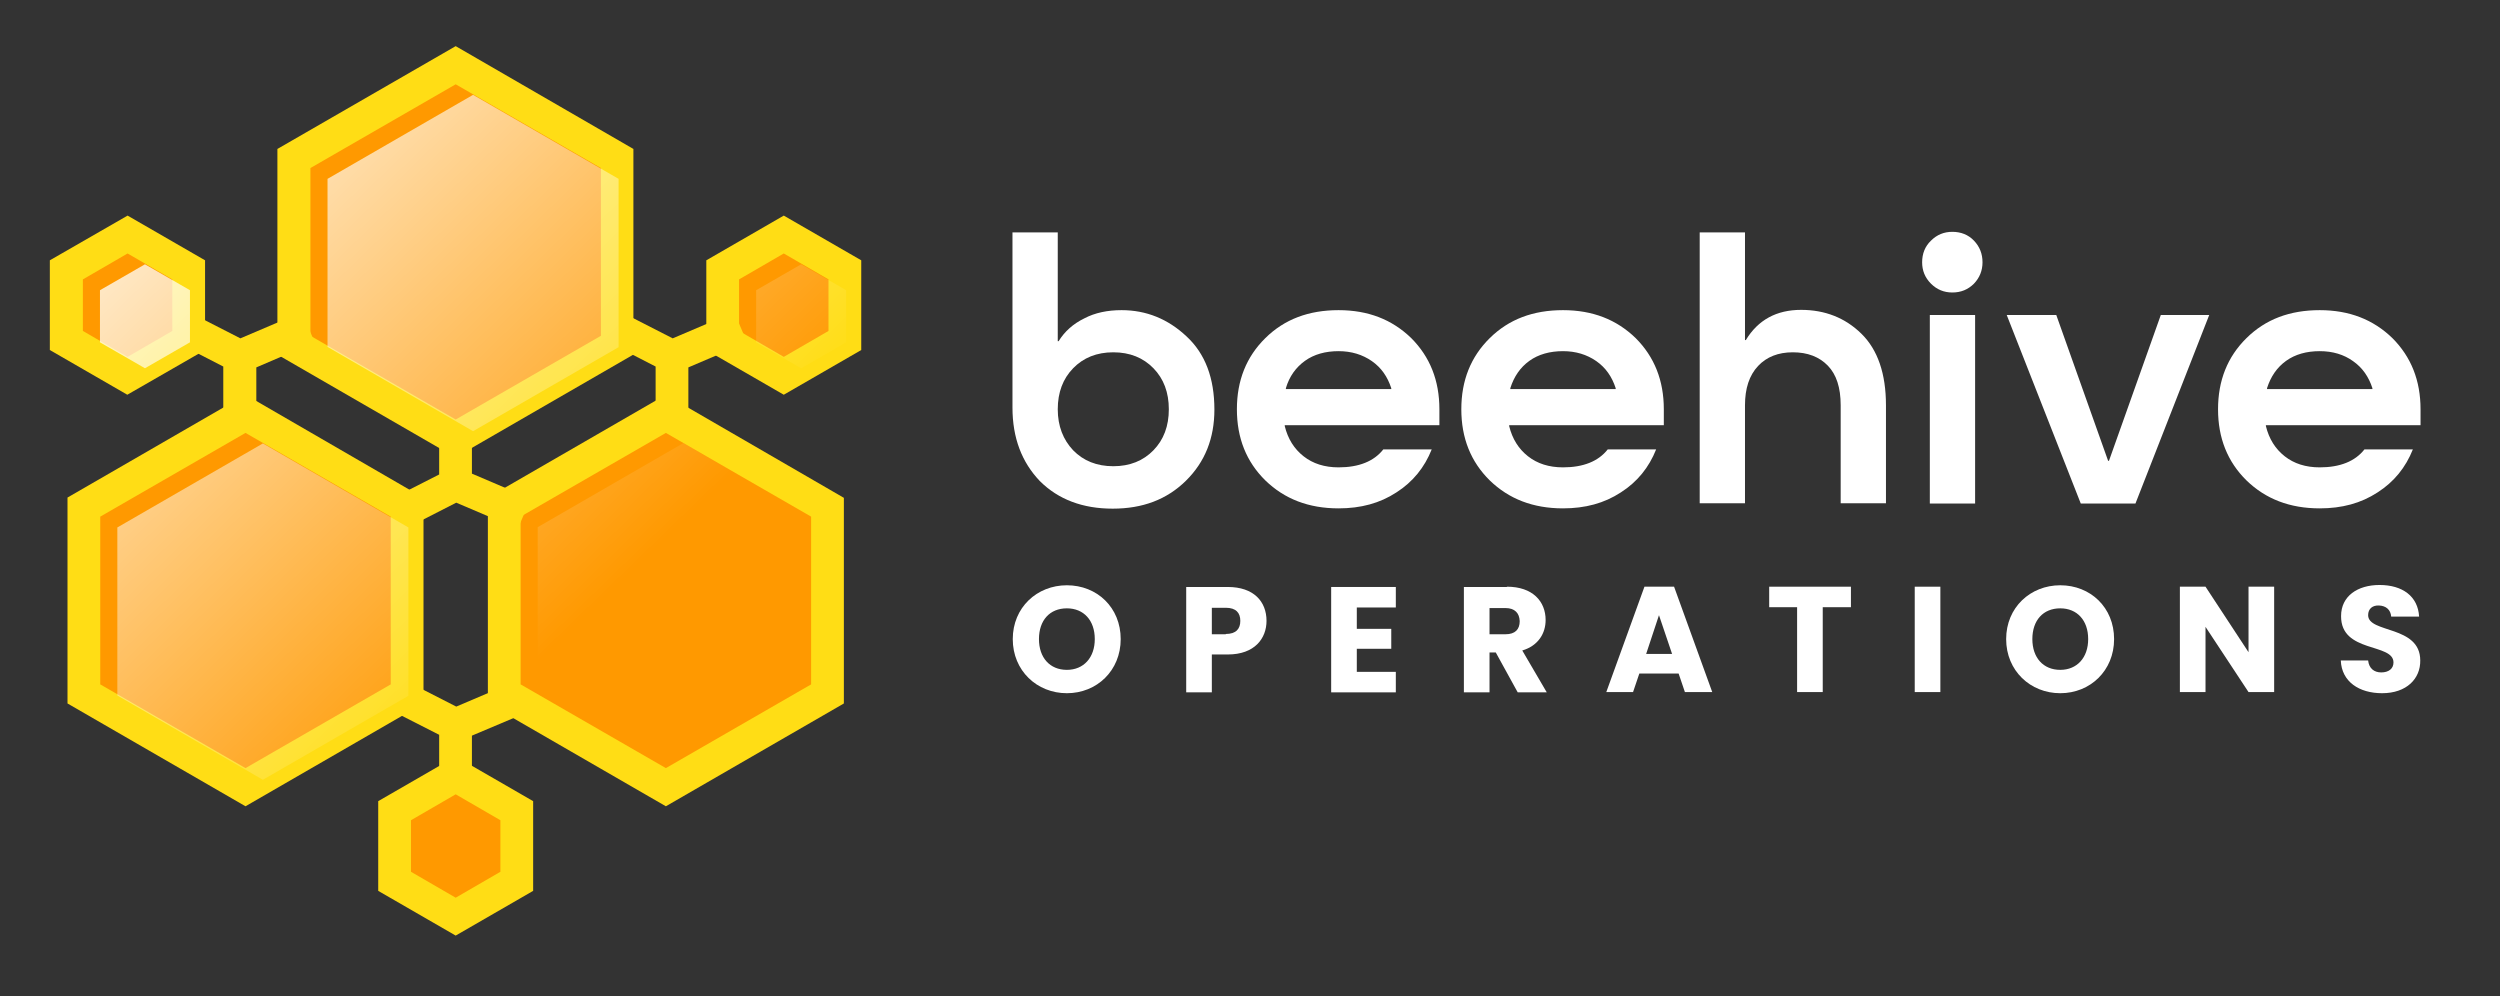 <svg xmlns="http://www.w3.org/2000/svg" xmlns:xlink="http://www.w3.org/1999/xlink" id="Layer_1" x="0px" y="0px" viewBox="0 0 877.8 349.8" style="enable-background:new 0 0 877.8 349.8;" xml:space="preserve"><rect x="0" y="0" width="877.8" height="349.8" fill="#333333" stroke="none"/><style type="text/css">	.st0{fill:#FFFFFF;}	.st1{fill:#FF9900;}	.st2{fill:#FFDD15;}	.st3{fill:url(#SVGID_1_);}</style><g>	<path class="st0" d="M355.5,143.1V81.6h15.9v38.2h0.3c2.1-3.4,5.1-6.1,9-8c3.8-2,8.2-2.9,13.1-2.9c8.7,0,16.3,3.1,22.8,9.2  c6.6,6.1,9.8,14.7,9.8,25.7c0,10.1-3.3,18.4-10,25c-6.7,6.6-15.2,9.8-25.7,9.8c-10.5,0-19.1-3.2-25.6-9.7  C358.8,162.3,355.5,153.8,355.5,143.1z M376.8,158.1c3.6,3.7,8.3,5.6,14.1,5.6c5.8,0,10.5-1.9,14.1-5.6c3.6-3.7,5.4-8.5,5.4-14.4  s-1.8-10.7-5.4-14.4c-3.6-3.7-8.3-5.6-14.1-5.6c-5.8,0-10.5,1.9-14.1,5.6c-3.6,3.7-5.4,8.5-5.4,14.4S373.3,154.4,376.8,158.1z"></path>	<path class="st0" d="M505.4,149.3h-54.3v0.3c1.1,4.5,3.3,8,6.6,10.6s7.4,3.9,12.3,3.9c7.1,0,12.4-2.1,15.7-6.3h17  c-2.5,6.3-6.6,11.4-12.4,15.1c-5.8,3.8-12.5,5.6-20.3,5.6c-10.5,0-19-3.3-25.7-9.8c-6.7-6.6-10-14.9-10-25s3.3-18.4,10-25  c6.7-6.6,15.2-9.8,25.7-9.8c10.4,0,18.8,3.3,25.5,9.8c6.6,6.6,9.9,14.9,9.9,25V149.3z M470,123.3c-4.6,0-8.6,1.1-11.8,3.4  c-3.2,2.3-5.5,5.5-6.7,9.6v0.3h37v-0.3c-1.3-4-3.5-7.2-6.8-9.5C478.4,124.5,474.5,123.3,470,123.3z"></path>	<path class="st0" d="M584.2,149.3h-54.3v0.3c1.1,4.5,3.3,8,6.6,10.6c3.3,2.6,7.4,3.9,12.3,3.9c7.1,0,12.4-2.1,15.7-6.3h17  c-2.5,6.3-6.6,11.4-12.4,15.1c-5.8,3.8-12.5,5.6-20.3,5.6c-10.5,0-19-3.3-25.7-9.8c-6.7-6.6-10-14.9-10-25s3.3-18.4,10-25  c6.7-6.6,15.2-9.8,25.7-9.8c10.4,0,18.8,3.3,25.5,9.8c6.6,6.6,9.9,14.9,9.9,25V149.3z M548.8,123.3c-4.6,0-8.6,1.1-11.8,3.4  c-3.2,2.3-5.4,5.5-6.7,9.6v0.3h37v-0.3c-1.3-4-3.5-7.2-6.8-9.5C557.2,124.5,553.3,123.3,548.8,123.3z"></path>	<path class="st0" d="M612.7,142.3v34.4h-15.9V81.6h15.9v37.8h0.3c4.3-7.1,10.8-10.6,19.4-10.6c8.4,0,15.5,2.8,21.2,8.4  c5.7,5.6,8.6,14,8.6,25.1v34.4h-15.9v-34.4c0-6.2-1.5-10.8-4.5-13.9c-3-3.1-7.1-4.7-12.3-4.7c-5.1,0-9.2,1.6-12.2,4.8  C614.2,131.8,612.7,136.4,612.7,142.3z"></path>	<path class="st0" d="M685.5,102.7c-2.9,0-5.4-1-7.5-3.1c-2.1-2.1-3.1-4.6-3.1-7.5c0-3,1-5.6,3.1-7.6c2.1-2.1,4.6-3.1,7.5-3.1  c3,0,5.6,1,7.6,3.1c2,2.1,3,4.6,3,7.6c0,2.9-1,5.4-3,7.5C691,101.7,688.5,102.7,685.5,102.7z M693.5,176.8h-15.9v-66.2h15.9V176.8z  "></path>	<path class="st0" d="M749.8,176.8h-19.2l-26-66.2H722l18.2,51.2h0.3l18.2-51.2h17L749.8,176.8z"></path>	<path class="st0" d="M849.9,149.3h-54.3v0.3c1.1,4.5,3.3,8,6.6,10.6c3.3,2.6,7.4,3.9,12.3,3.9c7.1,0,12.4-2.1,15.7-6.3h17  c-2.5,6.3-6.6,11.4-12.4,15.1c-5.8,3.8-12.5,5.6-20.3,5.6c-10.5,0-19-3.3-25.7-9.8c-6.7-6.6-10-14.9-10-25s3.3-18.4,10-25  c6.7-6.6,15.2-9.8,25.7-9.8c10.4,0,18.8,3.3,25.5,9.8c6.6,6.6,9.9,14.9,9.9,25V149.3z M814.5,123.3c-4.6,0-8.6,1.1-11.8,3.4  c-3.2,2.3-5.4,5.5-6.7,9.6v0.3h37v-0.3c-1.3-4-3.5-7.2-6.8-9.5C823,124.5,819.1,123.3,814.5,123.3z"></path></g><g>	<path class="st0" d="M374.6,243.4c-10.5,0-19-7.9-19-19s8.5-18.9,19-18.9c10.6,0,18.9,7.8,18.9,18.9S385.1,243.4,374.6,243.4z   M374.6,235.2c5.9,0,9.8-4.3,9.8-10.8c0-6.6-3.9-10.8-9.8-10.8c-6,0-9.8,4.2-9.8,10.8C364.8,230.9,368.6,235.2,374.6,235.2z"></path>	<path class="st0" d="M431.1,229.8h-5.6v13.3h-9v-37h14.6c9.1,0,13.6,5.1,13.6,11.9C444.7,224.1,440.6,229.8,431.1,229.8z   M430.4,222.6c3.6,0,5.1-1.8,5.1-4.6c0-2.8-1.5-4.6-5.1-4.6h-4.9v9.3H430.4z"></path>	<path class="st0" d="M490.1,213.3h-13.7v7.5h12.1v7h-12.1v8.1h13.7v7.2h-22.7v-37h22.7V213.3z"></path>	<path class="st0" d="M529.1,206c9.1,0,13.6,5.2,13.6,11.7c0,4.6-2.5,9-8.2,10.7l8.6,14.7h-10.2l-7.7-14H523v14h-9v-37H529.1z   M528.6,213.5H523v9.2h5.6c3.4,0,5-1.7,5-4.6C533.5,215.3,531.9,213.5,528.6,213.5z"></path>	<path class="st0" d="M589.4,236.5h-13.8l-2.2,6.5h-9.4l13.4-37h10.4l13.4,37h-9.6L589.4,236.5z M582.5,216l-4.5,13.6h9.1L582.5,216  z"></path>	<path class="st0" d="M621.2,206h28.7v7.2H640v29.8h-9v-29.8h-9.8V206z"></path>	<path class="st0" d="M672.3,206h9v37h-9V206z"></path>	<path class="st0" d="M723.4,243.4c-10.5,0-19-7.9-19-19s8.5-18.9,19-18.9c10.6,0,18.9,7.8,18.9,18.9S733.9,243.4,723.4,243.4z   M723.4,235.2c5.9,0,9.8-4.3,9.8-10.8c0-6.6-3.9-10.8-9.8-10.8c-6,0-9.8,4.2-9.8,10.8C713.6,230.9,717.4,235.2,723.4,235.2z"></path>	<path class="st0" d="M798.5,206v37h-9l-15.1-22.9v22.9h-9v-37h9l15.1,23v-23H798.5z"></path>	<path class="st0" d="M836.4,243.4c-8,0-14.2-4-14.5-11.5h9.6c0.3,2.8,2.1,4.2,4.6,4.2c2.6,0,4.3-1.3,4.3-3.5  c0-6.9-18.5-3.2-18.4-16.3c0-7,5.8-10.9,13.5-10.9c8.1,0,13.5,4,13.9,11.1h-9.8c-0.2-2.4-1.8-3.8-4.3-3.9c-2.2-0.1-3.8,1.1-3.8,3.4  c0,6.4,18.3,3.5,18.3,15.9C849.9,238.3,845,243.4,836.4,243.4z"></path></g><g>	<g>		<polygon class="st1" points="103.2,121.2 103.2,55.7 160,22.9 216.7,55.7 216.7,121.2 160,154   "></polygon>		<path class="st2" d="M160,29.6L211,59v58.9l-51,29.4l-51-29.4V59L160,29.6 M160,16.2L97.4,52.3v72.2l62.5,36.1l62.5-36.1V52.3   L160,16.2L160,16.2z"></path>	</g>	<g>		<polygon class="st1" points="29.4,243.6 29.4,178.1 86.2,145.3 143,178.1 143,243.6 86.2,276.4   "></polygon>		<path class="st2" d="M86.2,152l51,29.4v58.9l-51,29.4l-51-29.4v-58.9L86.2,152 M86.2,138.6l-62.5,36.1V247l62.5,36.1l62.5-36.1   v-72.2L86.2,138.6L86.2,138.6z"></path>	</g>	<g>		<polygon class="st1" points="177,243.6 177,178.1 233.8,145.3 290.5,178.1 290.5,243.6 233.8,276.4   "></polygon>		<path class="st2" d="M233.8,152l51,29.4v58.9l-51,29.4l-51-29.4v-58.9L233.8,152 M233.8,138.6l-62.5,36.1V247l62.5,36.1l62.5-36.1   v-72.2L233.8,138.6L233.8,138.6z"></path>	</g>	<g>		<polygon class="st1" points="138.5,309.4 138.5,284.6 160,272.2 181.4,284.6 181.4,309.4 160,321.8   "></polygon>		<g>			<path class="st2" d="M160,278.9l15.7,9.1v18.1l-15.7,9.1l-15.7-9.1V288L160,278.9 M160,265.6l-27.2,15.7v31.5l27.2,15.7    l27.2-15.7v-31.5L160,265.6L160,265.6z"></path>		</g>	</g>	<g>		<polygon class="st1" points="23.3,119.6 23.3,94.8 44.8,82.4 66.2,94.8 66.2,119.6 44.8,132   "></polygon>		<g>			<path class="st2" d="M44.8,89l15.7,9.1v18.1l-15.7,9.1l-15.7-9.1V98.1L44.8,89 M44.8,75.7L17.5,91.4v31.5l27.2,15.7L72,122.9    V91.4L44.8,75.7L44.8,75.7z"></path>		</g>	</g>	<g>		<polygon class="st1" points="253.7,119.6 253.7,94.8 275.2,82.4 296.7,94.8 296.7,119.6 275.2,132   "></polygon>		<g>			<path class="st2" d="M275.2,89l15.7,9.1v18.1l-15.7,9.1l-15.7-9.1V98.1L275.2,89 M275.2,75.7l-27.2,15.7v31.5l27.2,15.7    l27.2-15.7V91.4L275.2,75.7L275.2,75.7z"></path>		</g>	</g>	<g>		<polygon class="st2" points="165.7,148.8 154.2,148.8 154.2,166.6 137.3,175.2 142.6,185.5 160.2,176.5 181.8,185.7 186.3,175.1    165.7,166.3   "></polygon>		<polygon class="st2" points="181.8,238.9 160.2,248.1 142.6,239.1 137.3,249.4 154.2,258 154.2,275.8 165.7,275.8 165.7,258.3    186.3,249.6   "></polygon>		<polygon class="st2" points="262.3,120.2 257.8,109.6 236.2,118.8 218.6,109.8 213.3,120 230.2,128.7 230.2,146.4 241.7,146.4    241.7,129   "></polygon>		<polygon class="st2" points="106,109.6 84.4,118.8 66.8,109.8 61.5,120 78.4,128.7 78.4,146.4 90,146.4 90,129 110.5,120.2   "></polygon>	</g>	<linearGradient id="SVGID_1_" gradientUnits="userSpaceOnUse" x1="25.395" y1="24.486" x2="208.314" y2="213.473">		<stop offset="3.736950e-03" style="stop-color:#FFFFFF"></stop>		<stop offset="1" style="stop-color:#FFFFFF;stop-opacity:0"></stop>	</linearGradient>	<path class="st3" d="M150.3,310v-18.3l15.8-9.1l15.8,9.1V310l-15.8,9.1L150.3,310z M41.2,244.2v-59l51.1-29.5l51.1,29.5v59.1  l-51.1,29.5L41.2,244.2z M188.8,244.2v-59.1l51.1-29.5l51.1,29.5v59l-51.1,29.5L188.8,244.2z M115,121.8v-59l51.1-29.5l51.1,29.5  v59.1l-51.1,29.5L115,121.8z M265.5,120.2v-18.3l15.8-9.1l15.8,9.1v18.3l-15.8,9.1L265.5,120.2z M35.1,120.2v-18.3l15.8-9.1  l15.8,9.1v18.3l-15.8,9.1L35.1,120.2z"></path></g></svg>